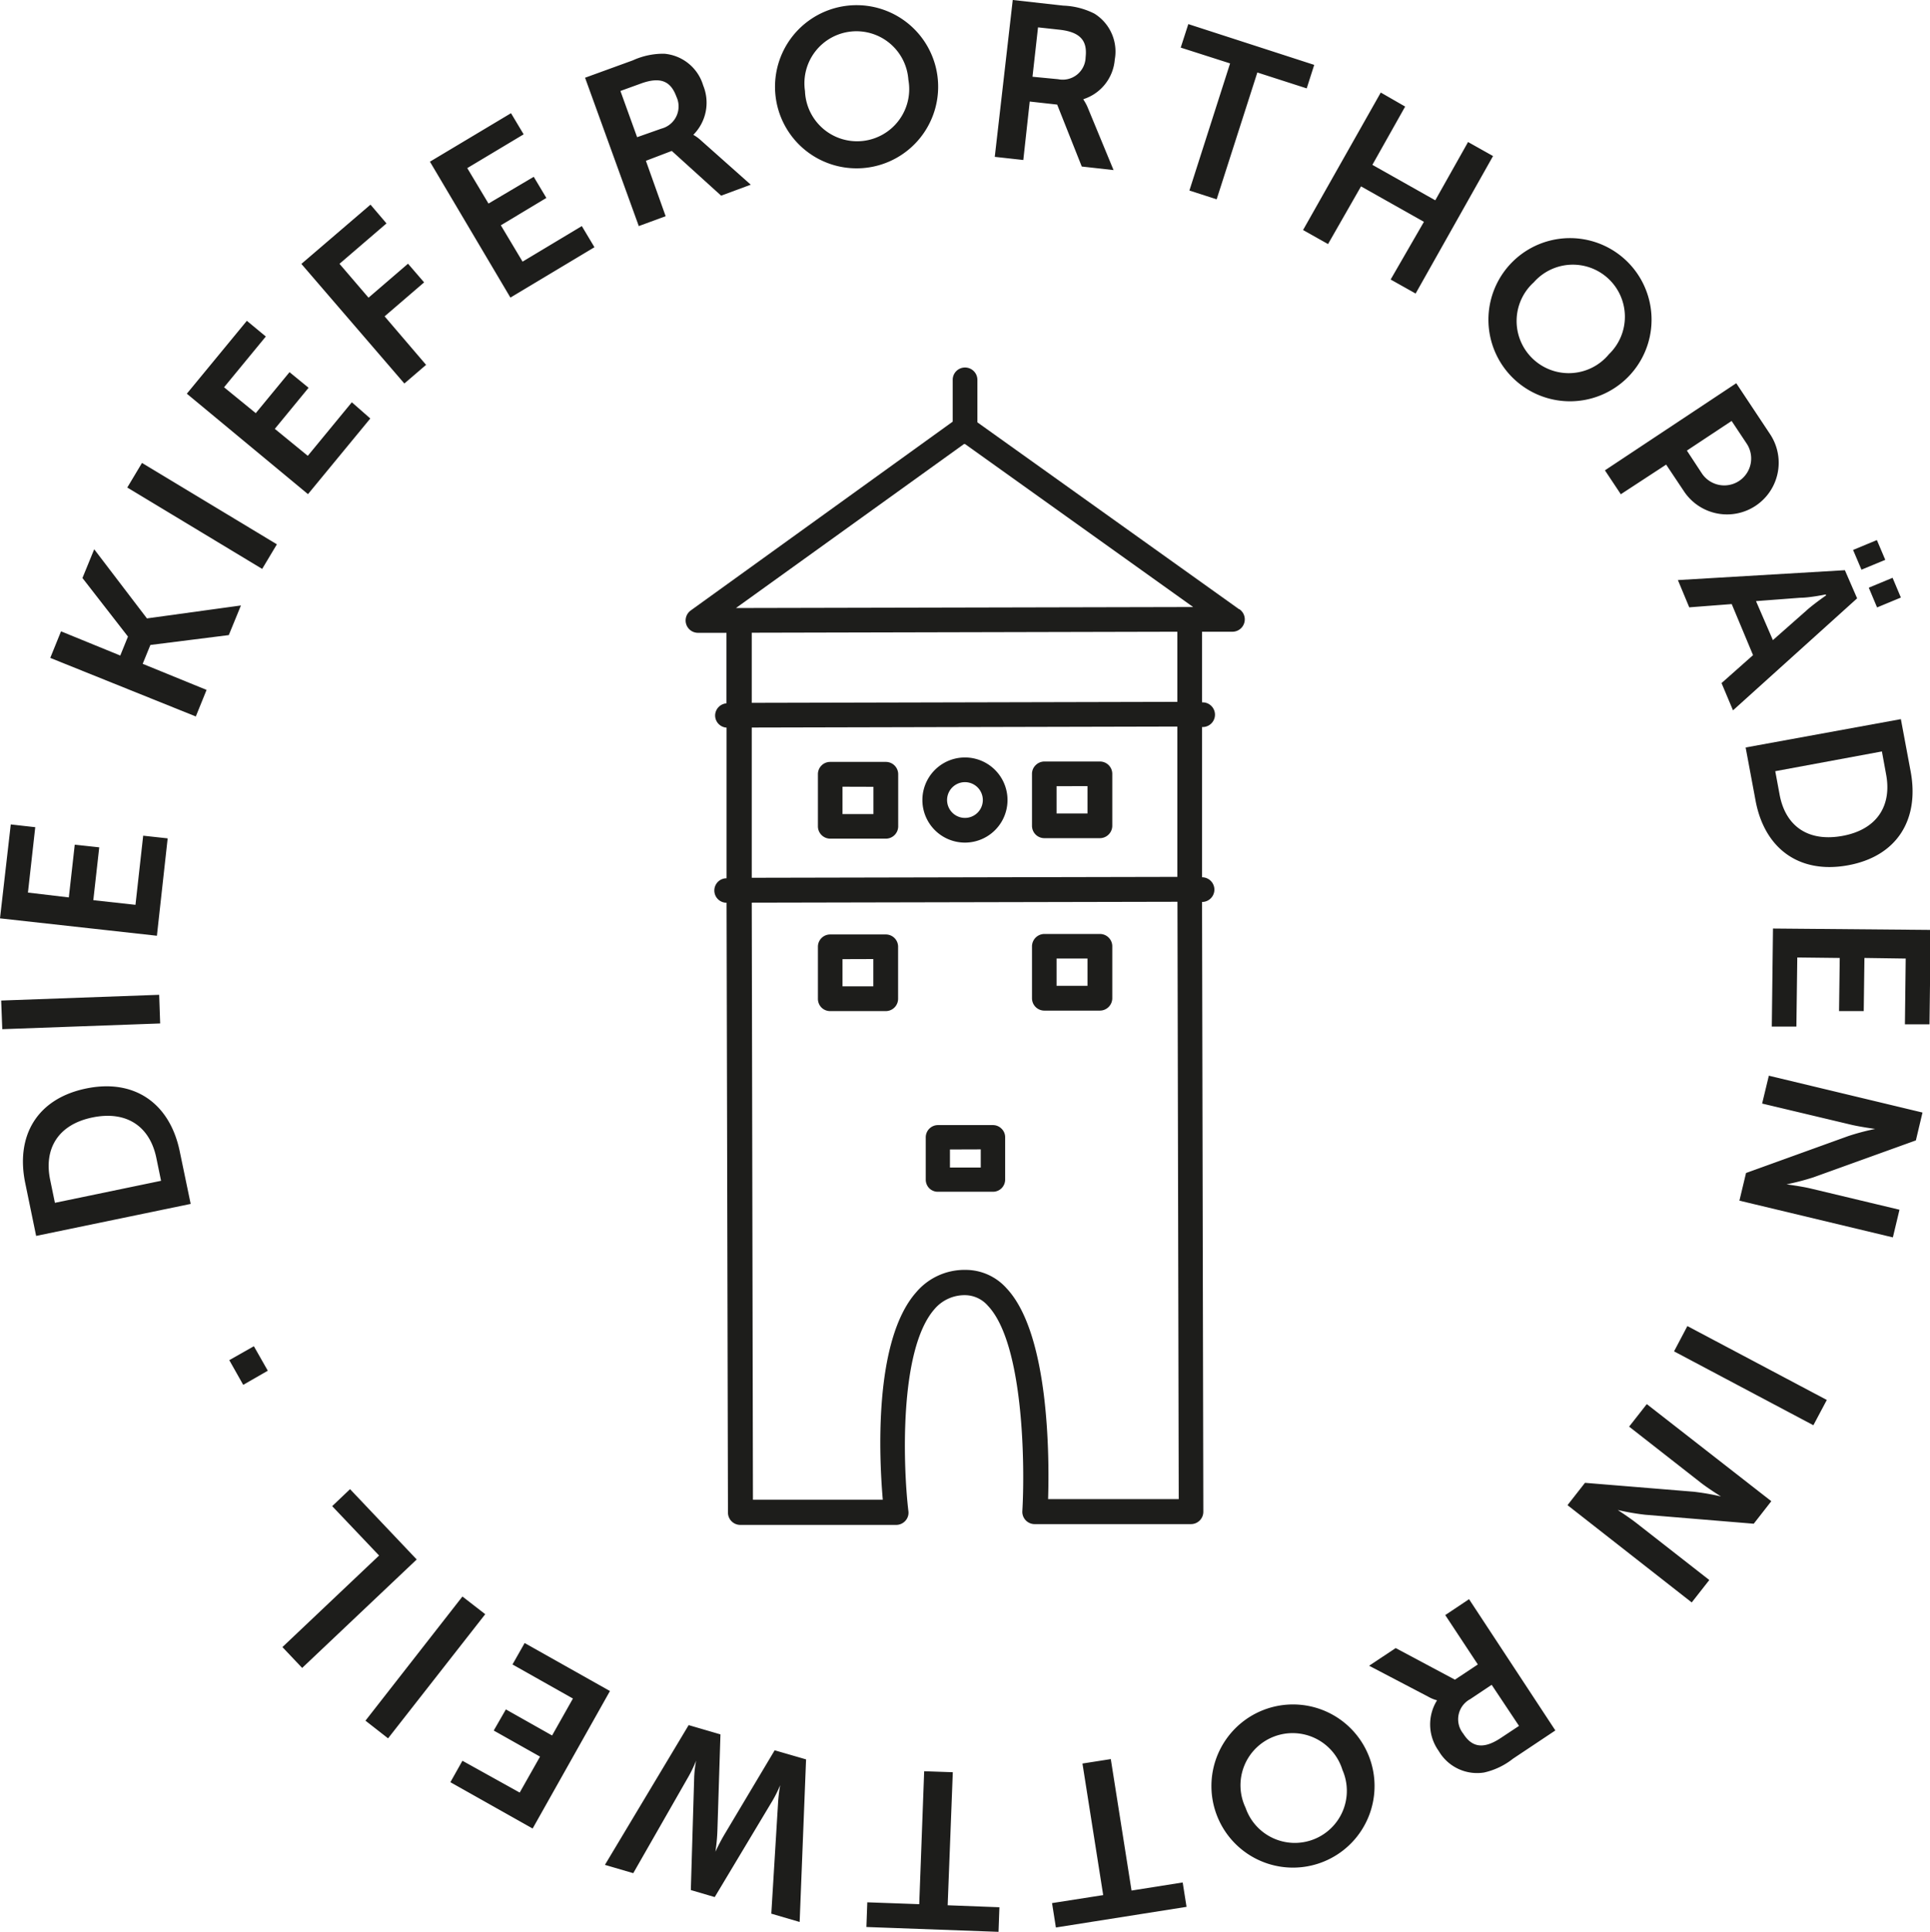 <svg xmlns="http://www.w3.org/2000/svg" id="Ebene_1" data-name="Ebene 1" viewBox="0 0 195.45 195.59"><defs><style>.cls-1{fill:#1d1d1b;}</style></defs><path class="cls-1" d="M131.65,67.47l-26.5-18.92v-4.3A1.25,1.25,0,0,0,103.89,43h0a1.24,1.24,0,0,0-1.24,1.25v4.23L76.13,67.59a1.25,1.25,0,0,0,.73,2.27h2.88l0,7.14a1.25,1.25,0,0,0-1.15,1.23,1.24,1.24,0,0,0,1.16,1.23l0,15.25a1.24,1.24,0,0,0,0,2.48l.14,61.74a1.25,1.25,0,0,0,1.25,1.25h0l15.79,0a1.25,1.25,0,0,0,.93-.42,1.21,1.21,0,0,0,.3-1c-.51-4.26-1-16.24,2.63-20.41a4,4,0,0,1,3.1-1.43h0a3.1,3.1,0,0,1,2.33,1.08c3.65,3.86,3.75,16.33,3.48,20.81A1.25,1.25,0,0,0,111,160.1h0l15.78,0a1.25,1.25,0,0,0,1.25-1.25l-.13-61.74h0a1.25,1.25,0,0,0,0-2.5h0l0-15.21h.06a1.25,1.25,0,0,0,0-2.5h-.06V69.75h3.08a1.25,1.25,0,0,0,.72-2.27ZM103.79,50.75l.11,0h0L127,67.25h-.45l-45.6.1h-.25Zm21.75,106.82-13.23,0c.13-4.15.14-16.74-4.21-21.35a5.55,5.55,0,0,0-4.15-1.86h0a6.41,6.41,0,0,0-5,2.27c-4.35,4.92-3.74,16.86-3.38,21l-13.15,0L82.3,97.18l43.11-.09Zm-.14-63-43.1.09,0-15.21,43.1-.1Zm0-17.72-43.1.1V69.85l43.1-.1Z" transform="translate(-6.17 -5.79)"></path><path class="cls-1" d="M103.89,91.1h0a4.31,4.31,0,0,0,0-8.62h0a4.31,4.31,0,0,0,0,8.62Zm0-6.12h0a1.81,1.81,0,0,1,0,3.62h0a1.81,1.81,0,0,1,0-3.62Z" transform="translate(-6.17 -5.79)"></path><path class="cls-1" d="M89,89.45a1.25,1.25,0,0,0,1.25,1.25h5.63a1.25,1.25,0,0,0,1.25-1.25V84.17a1.25,1.25,0,0,0-1.25-1.24H90.22A1.24,1.24,0,0,0,89,84.19Zm5.62-4v2.76H91.49V85.44Z" transform="translate(-6.17 -5.79)"></path><path class="cls-1" d="M111.92,90.65h5.64a1.26,1.26,0,0,0,1.25-1.25l0-5.26a1.25,1.25,0,0,0-1.25-1.25h-5.63a1.26,1.26,0,0,0-.88.37,1.22,1.22,0,0,0-.37.89v5.26A1.25,1.25,0,0,0,111.92,90.65Zm4.38-5.27v2.77h-3.13V85.39Z" transform="translate(-6.17 -5.79)"></path><path class="cls-1" d="M89.36,107.8a1.25,1.25,0,0,0,.88.36h5.63a1.25,1.25,0,0,0,1.25-1.25v-5.27a1.24,1.24,0,0,0-1.25-1.24H90.22A1.24,1.24,0,0,0,89,101.65v5.26A1.26,1.26,0,0,0,89.36,107.8Zm5.25-4.91v2.76H91.49V102.9Z" transform="translate(-6.17 -5.79)"></path><path class="cls-1" d="M111.92,108.11h5.64a1.26,1.26,0,0,0,1.25-1.25l0-5.26a1.25,1.25,0,0,0-1.25-1.25h-5.63a1.26,1.26,0,0,0-1.25,1.25v5.27A1.25,1.25,0,0,0,111.92,108.11Zm4.38-5.27v2.76h-3.13v-2.76Z" transform="translate(-6.17 -5.79)"></path><path class="cls-1" d="M100.28,126.1a1.22,1.22,0,0,0,.87.35h5.58a1.23,1.23,0,0,0,1.23-1.23v-4.29a1.19,1.19,0,0,0-.37-.87,1.22,1.22,0,0,0-.86-.36h-5.58a1.24,1.24,0,0,0-1.23,1.24v4.29A1.24,1.24,0,0,0,100.28,126.1Zm5.21-3.94V124h-3.12v-1.83Z" transform="translate(-6.17 -5.79)"></path><path class="cls-1" d="M33.29,144.57l-1.41-2.48-2.49,1.41L30.8,146Zm15.08,19.11-6.75-7.12-1.81,1.72,4.75,5-9.79,9.27,2,2.11Zm6.94,5.54L53,167.43,43.18,180l2.29,1.79ZM67.94,177l-8.64-4.86-1.23,2.17,6.12,3.45-2.11,3.74-4.68-2.64L56.17,181l4.69,2.64-2.06,3.64L53,184.06l-1.22,2.17,8.33,4.69Zm8.19,20.15,2.42.71,5.87-9.79a12.87,12.87,0,0,0,.76-1.54h0a15.4,15.4,0,0,0-.21,1.7l-.69,11.31,2.87.84.65-16.46L84.62,183l-5,8.38a20,20,0,0,0-1,1.89h0a18.39,18.39,0,0,0,.2-2.12l.31-9.76-3.22-.94L67.43,194.6l2.87.84,5.64-9.86a13.55,13.55,0,0,0,.73-1.54h0a11.13,11.13,0,0,0-.2,1.7Zm26.53-11.93-2.9-.1-.5,13.46L94,198.39l-.09,2.5,13.38.49.09-2.49-5.24-.2Zm16-1.33-2.87.45,2.1,13.32-5.18.81.39,2.47,13.23-2.09-.39-2.47-5.18.82Zm23.46,1.1a5.27,5.27,0,1,1-9.81,3.83,5.28,5.28,0,1,1,9.81-3.83m2.79-1.09a8.26,8.26,0,1,0-15.38,6,8.26,8.26,0,0,0,15.38-6m12.32-7.53,2.77,4.16-1.84,1.22c-1.89,1.26-3,.84-3.81-.44a2.31,2.31,0,0,1,.71-3.49Zm-2.29-8.67-2.41,1.61,3.3,5-2.32,1.54-6-3.2-2.69,1.79,6,3.14a3.65,3.65,0,0,0,.88.36l0,0a4.6,4.6,0,0,0,.17,5.13,4.5,4.5,0,0,0,4.59,2.18,7.28,7.28,0,0,0,2.93-1.4l4.29-2.86Zm18-19.75-1.79,2.28,7.25,5.67c.74.58,2.05,1.4,2.05,1.4l0,0a24.31,24.31,0,0,0-2.77-.48l-11-.9-1.77,2.26,12.58,9.85,1.78-2.27-7.27-5.68c-.74-.59-2-1.41-2-1.41l0,0a24.31,24.31,0,0,0,2.77.48l11,.91,1.78-2.28Zm4.11-7.9-1.35,2.56,14.11,7.48,1.36-2.56Zm8.25-25.35-.68,2.82,9,2.14c.92.22,2.45.43,2.45.43v0a23.84,23.84,0,0,0-2.72.72l-10.36,3.74-.67,2.8,15.54,3.72.67-2.8-9-2.15c-.91-.22-2.44-.42-2.44-.42v0a25.27,25.27,0,0,0,2.72-.71l10.38-3.74.67-2.82Zm.42-14.9-.12,9.93,2.49,0,.09-7,4.3.05-.07,5.38,2.5,0,.07-5.38,4.18.06-.08,6.66,2.49,0,.12-9.56Zm.23-15.93,10.8-2,.43,2.35c.58,3.14-.92,5.56-4.42,6.2s-5.8-1-6.38-4.23Zm-3-2.4,1,5.35c.89,4.85,4.39,7.48,9.35,6.58s7.25-4.6,6.37-9.45l-1-5.35Zm10.88-20,.85,2,2.41-1-.85-2Zm1.59,3.82.84,2,2.41-1-.84-2Zm-4.31.77s-1.32.92-2,1.54l-3.4,3L184,66.65l4.49-.34c.95,0,2.55-.33,2.55-.33Zm-10.6,8.89,1.16,2.76,12.57-11.34L193,63.52l-16.91,1,1.15,2.76,4.3-.33,2.16,5.17ZM177,51.41l4.53-3,1.53,2.3a2.72,2.72,0,0,1-4.55,3Zm-8.3,2,1.61,2.42,4.59-3,1.81,2.71a5.23,5.23,0,0,0,8.71-5.8L182,44.59ZM161.5,34.37a5.27,5.27,0,1,1,7.61,7.28,5.28,5.28,0,1,1-7.61-7.28m-2.16-2.07a8.26,8.26,0,1,0,11.93,11.42A8.26,8.26,0,0,0,159.34,32.3m-21.21-3.22,2.53,1.42L144,24.66l6.37,3.59L147,34.09l2.53,1.42,7.84-13.92-2.53-1.42-3.32,5.9-6.37-3.59,3.32-5.9L146,15.16Zm-11.51-4,2.76.89,4.12-12.84,5,1.61.76-2.38L126.51,8.23l-.77,2.38,5,1.6ZM110.73,13.56l.56-5,2.19.24c2.26.25,2.8,1.26,2.63,2.78a2.32,2.32,0,0,1-2.78,2.23Zm-3.82,8.11,2.89.32.65-5.92,2.78.31,2.49,6.27,3.22.36-2.6-6.29a4.57,4.57,0,0,0-.45-.84v-.05a4.59,4.59,0,0,0,3.17-4A4.52,4.52,0,0,0,117,7.17a7.56,7.56,0,0,0-3.15-.81l-5.12-.57ZM87.69,15a5.27,5.27,0,1,1,10.47-1.14A5.28,5.28,0,1,1,87.69,15m-3,.32a8.26,8.26,0,1,0,16.42-1.79,8.26,8.26,0,0,0-16.42,1.79m-14,4.36L69,15l2.07-.75c2.14-.78,3.07-.11,3.6,1.33a2.32,2.32,0,0,1-1.51,3.23Zm.17,9,2.72-1-2-5.61,2.62-1,5,4.53,3-1.11L77.15,20a4,4,0,0,0-.77-.56l0,0a4.6,4.6,0,0,0,1-5,4.51,4.51,0,0,0-3.94-3.21,7.41,7.41,0,0,0-3.18.67l-4.84,1.76Zm-13,7.24,8.51-5.1-1.28-2.14-6,3.6-2.2-3.68,4.61-2.77-1.28-2.14L55.64,26.4l-2.15-3.59,5.71-3.42-1.28-2.14-8.21,4.91Zm-10.74,8.7,2.2-1.89-4.2-4.91,4-3.44-1.63-1.89-4,3.44-2.94-3.43,4.76-4.09-1.62-1.9-7,6Zm-9.76,11.2,6.31-7.66L41.8,46.52l-4.46,5.42L34,49.21l3.42-4.16-1.93-1.58-3.42,4.15L28.86,45l4.23-5.14-1.92-1.59-6.08,7.38Zm-4.64,7.57,1.49-2.49L20.55,52.66l-1.49,2.49ZM26,78.33l1.09-2.69L20.62,73l.78-1.91,7.94-1,1.23-3-9.52,1.31,0,0-5.34-7-1.19,2.91,4.61,5.93-.78,1.92-6-2.45-1.09,2.69Zm-3.94,22.2,1.09-9.86-2.48-.27-.78,7-4.27-.47.6-5.35-2.48-.27-.6,5.34L9,96.16l.74-6.62-2.48-.28L6.17,98.77Zm.33,8.88-.1-2.9-16,.58.11,2.9Zm.09,15.93-10.75,2.23-.48-2.33c-.65-3.13.79-5.59,4.27-6.31s5.82.91,6.48,4.08Zm3,2.34-1.11-5.33c-1-4.83-4.56-7.38-9.5-6.35s-7.14,4.77-6.14,9.59l1.1,5.33Z" transform="translate(-6.17 -5.79)"></path></svg>